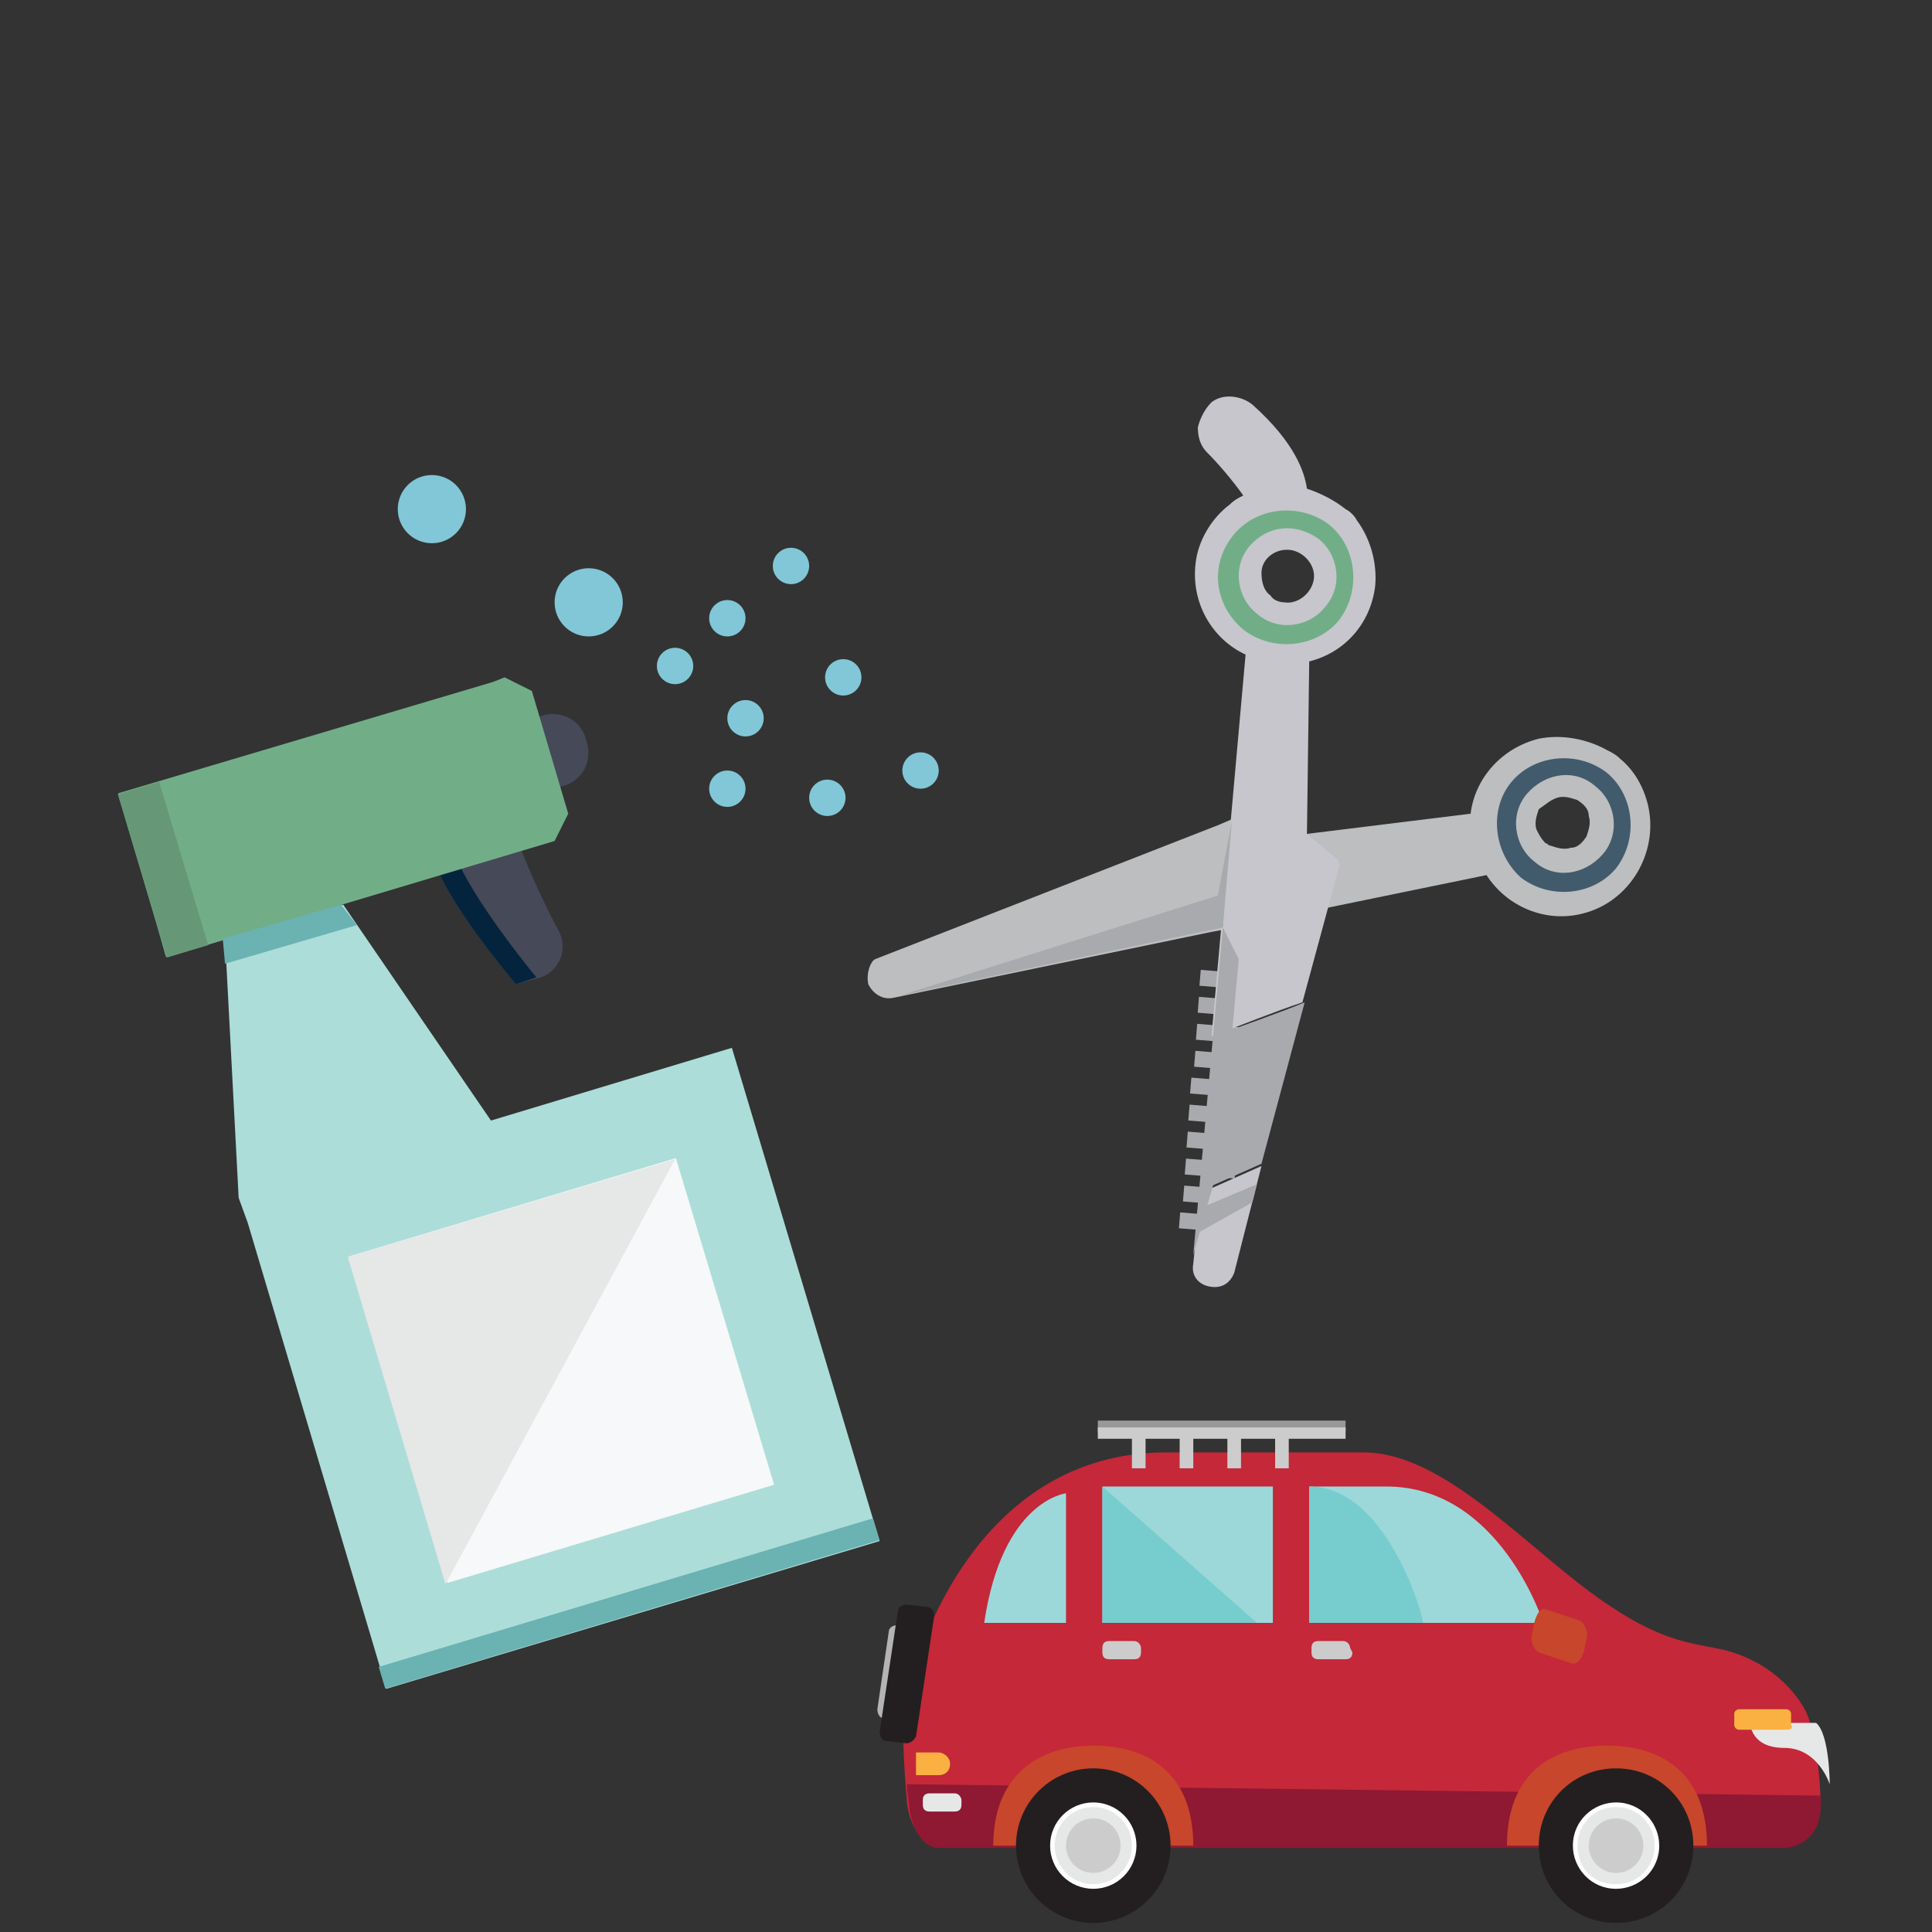 <?xml version="1.0" encoding="utf-8"?>
<!-- Generator: Adobe Illustrator 27.2.0, SVG Export Plug-In . SVG Version: 6.00 Build 0)  -->
<svg version="1.1" xmlns="http://www.w3.org/2000/svg" xmlns:xlink="http://www.w3.org/1999/xlink" x="0px" y="0px"
	 viewBox="0 0 85 85" style="enable-background:new 0 0 85 85;" xml:space="preserve">
<rect x="0" y="0" width="85" height="85" fill="#333333" stroke="none"/>
<style type="text/css">
	.st0{fill:#EFC41C;}
	.st1{fill:#B4B4B4;}
	.st2{fill-rule:evenodd;clip-rule:evenodd;fill:#989898;}
	.st3{fill-rule:evenodd;clip-rule:evenodd;fill:#C42839;}
	.st4{fill-rule:evenodd;clip-rule:evenodd;fill:#8F1832;}
	.st5{fill-rule:evenodd;clip-rule:evenodd;fill:#C8462B;}
	.st6{fill-rule:evenodd;clip-rule:evenodd;fill:#E6E7E7;}
	.st7{fill-rule:evenodd;clip-rule:evenodd;fill:#CCCCCC;}
	.st8{fill:#231F20;}
	.st9{fill:#FFFFFF;}
	.st10{fill:#E6E7E7;}
	.st11{fill:#CCCCCC;}
	.st12{fill:#FBB042;}
	.st13{fill:#9CD8D9;}
	.st14{fill:#77CCCE;}
	.st15{fill:#A8AAAD;}
	.st16{fill:#BDBEC0;}
	.st17{fill:#C7C6CC;}
	.st18{fill:#425B6C;}
	.st19{fill:#71AE87;}
	.st20{fill:none;}
	.st21{fill:#464958;}
	.st22{fill:#04243E;}
	.st23{fill:#ACDDD9;}
	.st24{fill:#F7F8F9;}
	.st25{fill:#669877;}
	.st26{fill:#6BB2B2;}
	.st27{fill:#81C7D7;}
	.st28{display:none;}
	.st29{display:inline;fill:#231F20;}
	.st30{display:inline;fill:#A9ABAE;}
	.st31{display:inline;fill:#DAF0EF;}
	.st32{display:inline;fill:#FFFFFF;}
	.st33{display:inline;fill:#939598;}
	.st34{display:inline;fill:#818385;}
	.st35{display:inline;fill:#679978;}
	.st36{display:inline;fill:#5A5B5D;}
	.st37{display:inline;}
	.st38{fill:#679978;}
	.st39{fill:#354C5E;}
	.st40{fill:#2D3B4E;}
	.st41{fill:#E18427;}
	.st42{fill:#F78D2E;}
</style>
<g id="Layer_1">
	<path class="st0" d="M44.8,83.5"/>
	<g>
		<path class="st1" d="M39.8,75.7l-0.9-0.1c-0.2,0-0.3-0.2-0.3-0.4l0.5-3.4c0-0.2,0.2-0.3,0.4-0.3l0.9,0.1c0.2,0,0.3,0.2,0.3,0.4
			l-0.5,3.4C40.2,75.6,40,75.8,39.8,75.7z"/>
		<rect x="48.3" y="62.5" class="st2" width="10.9" height="0.5"/>
		<path class="st3" d="M51.3,63.9H60c3.7,0,7.5,4.6,10.9,6.8c2.4,1.6,3.7,1.6,5,1.9c1.9,0.5,3,1.7,3.5,2.6c0.5,0.9,0.7,3.2,0.7,4.2
			c0,1.2-0.8,1.7-1.6,1.7l-37.3,0c-0.8,0-1.2-1-1.3-1.8c-0.1-1.3-0.3-3.6,0-4.8C40.9,70.5,44.1,63.9,51.3,63.9z"/>
		<path class="st4" d="M80.1,79.5c0-0.1,0-0.3,0-0.5l-40.2-0.5c0,0.4,0.1,0.7,0.1,1c0.1,0.8,0.5,1.8,1.3,1.8l37.3,0
			C79.3,81.2,80.1,80.7,80.1,79.5z"/>
		<path class="st5" d="M43.7,81.2c0-3.1,2-4.4,4.4-4.4c2.4,0,4.4,1.2,4.4,4.4L43.7,81.2z"/>
		<path class="st5" d="M66.3,81.2c0-3.2,2-4.4,4.4-4.4c2.4,0,4.4,1.2,4.4,4.4L66.3,81.2z"/>
		<path class="st6" d="M42.3,79.4c0,0.2-0.1,0.3-0.3,0.3l-1.1,0c-0.2,0-0.3-0.1-0.3-0.3v-0.2c0-0.2,0.1-0.3,0.3-0.3l1.1,0
			c0.2,0,0.3,0.2,0.3,0.3V79.4z"/>
		<path class="st7" d="M50.2,72.7c0,0.2-0.1,0.3-0.3,0.3l-1.1,0c-0.2,0-0.3-0.1-0.3-0.3v-0.2c0-0.2,0.1-0.3,0.3-0.3l1.1,0
			c0.2,0,0.3,0.2,0.3,0.3L50.2,72.7z"/>
		<path class="st7" d="M59.5,72.7c0,0.2-0.1,0.3-0.3,0.3L58,73c-0.2,0-0.3-0.1-0.3-0.3v-0.2c0-0.2,0.1-0.3,0.3-0.3l1.1,0
			c0.2,0,0.3,0.2,0.3,0.3L59.5,72.7z"/>
		<g>
			<circle class="st8" cx="48.1" cy="81.2" r="3.4"/>
			<circle class="st9" cx="48.1" cy="81.2" r="1.9"/>
			<circle class="st10" cx="48.1" cy="81.2" r="1.7"/>
			<circle class="st11" cx="48.1" cy="81.2" r="1.2"/>
		</g>
		<g>
			<path class="st8" d="M74.5,81.2c0,1.9-1.5,3.4-3.4,3.4s-3.4-1.5-3.4-3.4c0-1.9,1.5-3.4,3.4-3.4S74.5,79.3,74.5,81.2z"/>
			<path class="st9" d="M73,81.2c0,1.1-0.9,1.9-1.9,1.9c-1.1,0-1.9-0.9-1.9-1.9c0-1.1,0.9-1.9,1.9-1.9C72.2,79.3,73,80.2,73,81.2z"
				/>
			<path class="st10" d="M72.8,81.2c0,0.9-0.7,1.7-1.7,1.7s-1.7-0.7-1.7-1.7c0-0.9,0.7-1.7,1.7-1.7S72.8,80.3,72.8,81.2z"/>
			<circle class="st11" cx="71.1" cy="81.2" r="1.2"/>
		</g>
		<g>
			<path class="st10" d="M79.9,75.8h-2.9c0,0,0,1.1,1.5,1.1s2,1.6,2,1.6S80.5,76.3,79.9,75.8z"/>
			<path class="st12" d="M78.6,76.1h-2.1c-0.1,0-0.2-0.1-0.2-0.2v-0.5c0-0.1,0.1-0.2,0.2-0.2h2.1c0.1,0,0.2,0.1,0.2,0.2v0.5
				C78.9,76,78.8,76.1,78.6,76.1z"/>
		</g>
		<rect x="49.8" y="63" class="st7" width="0.6" height="1.6"/>
		<rect x="51.9" y="63" class="st7" width="0.6" height="1.6"/>
		<rect x="54" y="63" class="st7" width="0.6" height="1.6"/>
		<rect x="56.1" y="63" class="st7" width="0.6" height="1.6"/>
		<rect x="48.3" y="62.8" class="st7" width="10.9" height="0.5"/>
		<g>
			<rect x="48.5" y="65.4" class="st13" width="7.5" height="6"/>
			<path class="st13" d="M43.3,71.4h3.6v-5.7C46.9,65.7,44.1,66,43.3,71.4z"/>
			<path class="st13" d="M57.6,65.4v6h10.3c0,0-1.9-6-6.9-6S57.6,65.4,57.6,65.4z"/>
			<polygon class="st14" points="48.5,65.4 55.3,71.4 48.5,71.4 			"/>
			<path class="st14" d="M57.6,65.4v6l5,0C62.7,71.4,61.1,65.4,57.6,65.4z"/>
		</g>
		<path class="st5" d="M69.7,72.6c-0.1,0.4-0.3,0.6-0.5,0.6l-1.5-0.5c-0.2-0.1-0.4-0.5-0.3-0.8l0.1-0.5c0.1-0.4,0.3-0.7,0.5-0.6
			l1.5,0.5c0.2,0.1,0.4,0.5,0.3,0.8L69.7,72.6z"/>
		<path class="st12" d="M41.3,77.1h-1v1h1c0.3,0,0.5-0.2,0.5-0.5C41.8,77.3,41.5,77.1,41.3,77.1z"/>
		<path class="st8" d="M39.9,76.7L39,76.6c-0.2,0-0.3-0.2-0.3-0.4l0.8-5.3c0-0.2,0.2-0.3,0.4-0.3l0.9,0.1c0.2,0,0.3,0.2,0.3,0.4
			l-0.8,5.3C40.2,76.6,40,76.7,39.9,76.7z"/>
	</g>
	<g>
		<g>
			
				<rect x="52.6" y="52.6" transform="matrix(8.109363e-02 -0.997 0.997 8.109363e-02 -4.84 102.215)" class="st15" width="0.7" height="2.2"/>
			
				<rect x="52.7" y="51.5" transform="matrix(8.109363e-02 -0.997 0.997 8.109363e-02 -3.574 101.225)" class="st15" width="0.7" height="2.2"/>
			
				<rect x="52.8" y="50.3" transform="matrix(8.109363e-02 -0.997 0.997 8.109363e-02 -2.307 100.234)" class="st15" width="0.7" height="2.2"/>
			
				<rect x="52.9" y="49.1" transform="matrix(8.109363e-02 -0.997 0.997 8.109363e-02 -1.041 99.244)" class="st15" width="0.7" height="2.2"/>
			
				<rect x="53" y="47.9" transform="matrix(8.109363e-02 -0.997 0.997 8.109363e-02 0.226 98.254)" class="st15" width="0.7" height="2.2"/>
			
				<rect x="53.1" y="46.7" transform="matrix(8.109363e-02 -0.997 0.997 8.109363e-02 1.493 97.263)" class="st15" width="0.7" height="2.2"/>
			
				<rect x="53.2" y="45.6" transform="matrix(8.109363e-02 -0.997 0.997 8.109363e-02 2.759 96.273)" class="st15" width="0.7" height="2.2"/>
			
				<rect x="53.3" y="44.4" transform="matrix(8.109363e-02 -0.997 0.997 8.109363e-02 4.026 95.282)" class="st15" width="0.7" height="2.2"/>
			
				<rect x="53.4" y="43.2" transform="matrix(8.109363e-02 -0.997 0.997 8.109363e-02 5.293 94.292)" class="st15" width="0.7" height="2.2"/>
			
				<rect x="53.5" y="42" transform="matrix(8.109363e-02 -0.997 0.997 8.109363e-02 6.559 93.302)" class="st15" width="0.7" height="2.2"/>
		</g>
		<g>
			<path class="st16" d="M38.2,43.3c0.2,0.4,0.6,0.7,1.1,0.6l14-2.9l1.1-0.2l0,0l3.7-0.8l0,0l7.3-1.5c0.9,1.4,2.6,2.1,4.2,1.7
				c2.1-0.5,3.4-2.7,2.9-4.8c-0.2-0.8-0.6-1.5-1.2-2c-0.2-0.2-0.4-0.3-0.6-0.4c-0.9-0.5-2-0.7-3-0.5c-1.6,0.4-2.8,1.7-3,3.3
				l-7.3,0.9l-2.2-1l-0.8,0.3c0,0,0,0-0.1,0l-0.7,0.3l0,0l0,0l-15.1,5.9c0,0,0,0,0,0C38.3,42.3,38.1,42.8,38.2,43.3z M68.5,35.1
				c0.3-0.1,0.6,0,0.9,0.1c0.3,0.2,0.5,0.4,0.5,0.7c0.1,0.3,0,0.6-0.1,0.9c-0.2,0.3-0.4,0.5-0.7,0.5c-0.3,0.1-0.6,0-0.9-0.1
				c-0.1,0-0.1-0.1-0.2-0.1c-0.2-0.2-0.3-0.4-0.4-0.6c-0.1-0.3,0-0.6,0.1-0.9C68,35.4,68.2,35.2,68.5,35.1z"/>
			<path class="st17" d="M52.7,18.8c0,0.4,0.1,0.8,0.4,1.1c0.5,0.5,1.1,1.2,1.6,1.9c-0.2,0.1-0.4,0.2-0.6,0.4
				c-0.8,0.6-1.4,1.6-1.5,2.6c-0.2,1.7,0.7,3.3,2.2,4l-1.5,16.8c1.3-0.5,2.8-1.1,4-1.5l1.6-5.9c0.1-0.2,0-0.4-0.2-0.5l-1.2-1
				l0.1-7.6c1.6-0.4,2.7-1.7,2.9-3.3c0.1-1-0.2-2.1-0.8-2.9c-0.1-0.2-0.3-0.4-0.5-0.5c-0.5-0.4-1.1-0.7-1.7-0.9
				c-0.1-0.7-0.5-2-2.4-3.7c0,0,0,0,0,0c-0.5-0.4-1.3-0.5-1.8-0.1C53,18,52.8,18.4,52.7,18.8z M56.8,24.2c0.6,0.1,1.1,0.7,1,1.3
				s-0.7,1.1-1.3,1c-0.2,0-0.5-0.1-0.6-0.3c-0.3-0.2-0.4-0.6-0.4-1C55.5,24.6,56.1,24.1,56.8,24.2z"/>
			<path class="st18" d="M66.9,38.6c1.3,1,3.2,0.8,4.2-0.4c1-1.3,0.8-3.2-0.4-4.2c-1.3-1-3.2-0.8-4.2,0.4S65.7,37.5,66.9,38.6z
				 M70.2,34.6c0.9,0.7,1.1,2.1,0.3,3s-2.1,1.1-3,0.3c-0.9-0.7-1.1-2.1-0.3-3S69.3,33.8,70.2,34.6z"/>
			<path class="st17" d="M52.5,55.6c-0.1,0.5,0.2,0.9,0.7,1c0.5,0.1,0.9-0.1,1.1-0.6c0,0,0,0,0,0l1.2-4.7l-2.7,1.2L52.5,55.6z"/>
			<path class="st15" d="M52.8,52.4l2.7-1.2l1.9-7.1c-1.2,0.5-2.7,1-4,1.5L52.8,52.4z"/>
			<path class="st19" d="M54.7,27.7c1.3,1,3.2,0.8,4.2-0.4c1-1.3,0.8-3.2-0.4-4.2c-1.3-1-3.2-0.8-4.2,0.4
				C53.2,24.8,53.4,26.6,54.7,27.7z M58,23.7c0.9,0.7,1.1,2.1,0.3,3c-0.7,0.9-2.1,1.1-3,0.3c-0.9-0.7-1.1-2.1-0.3-3S57,23,58,23.7z"
				/>
			<path class="st20" d="M55.8,26.2c0.2,0.2,0.4,0.3,0.6,0.3c0.6,0.1,1.2-0.4,1.3-1s-0.4-1.2-1-1.3c-0.6-0.1-1.2,0.4-1.3,1
				C55.4,25.6,55.6,26,55.8,26.2z"/>
			<polygon class="st15" points="55.3,52.1 52.7,53.2 52.6,54.3 55.1,52.9 			"/>
		</g>
		<polygon class="st15" points="53.3,40.9 53.8,40.8 54.2,36.1 		"/>
		<polygon class="st15" points="39.6,43.8 53.8,40.8 53.9,39.3 		"/>
		<polygon class="st15" points="53.7,51 54.5,42.2 53.8,40.8 52.5,55.2 		"/>
	</g>
	<g>
		<path class="st21" d="M19,37.6c0.6,2.1,3.7,5.7,3.7,5.7l1.1-0.3c0.8-0.3,1.2-1.2,0.8-2c-0.7-1.3-1.6-3.3-2-4.5L19,37.6z"/>
		<path class="st22" d="M19,37.6c0.6,2.1,3.7,5.7,3.7,5.7l0.9-0.3c0,0-3-3.6-3.7-5.7L19,37.6z"/>
		<path class="st21" d="M23.8,34.2c-0.1-0.4-0.4-1.4-0.5-1.8c-0.1-0.4,0.1-0.8,0.5-0.9c0.9-0.3,1.8,0.2,2,1.1c0.3,0.9-0.2,1.8-1.1,2
			C24.3,34.8,23.9,34.6,23.8,34.2z"/>
		<polygon class="st23" points="21.6,49.3 15.1,39.8 9.9,41.3 10.5,52.7 10.9,53.8 17,74.3 38.7,67.8 32.2,46.1 		"/>
		<rect x="17.2" y="52.8" transform="matrix(0.958 -0.288 0.288 0.958 -16.316 9.644)" class="st24" width="15" height="15"/>
		<polygon class="st10" points="15.3,55.3 29.7,51 19.6,69.7 		"/>
		<polygon class="st19" points="22.2,29.8 21.7,30 21.7,30 5.2,34.9 5.6,36.3 6.9,40.7 7.3,42.1 8.7,41.7 8.7,41.7 24.4,37 25,35.8 
			23.4,30.4 		"/>
		
			<rect x="6.2" y="34.5" transform="matrix(0.958 -0.288 0.288 0.958 -10.694 3.678)" class="st25" width="1.9" height="7.5"/>
		<rect x="27.2" y="59.2" transform="matrix(0.288 0.958 -0.958 0.288 87.288 23.692)" class="st26" width="1" height="22.7"/>
		<polygon class="st26" points="9.9,42.4 9.8,41.3 15,39.8 15.7,40.7 		"/>
	</g>
	<circle class="st27" cx="19" cy="22.4" r="1.5"/>
	<circle class="st27" cx="25.9" cy="26.5" r="1.5"/>
	<circle class="st27" cx="29.7" cy="29.3" r="0.8"/>
	<circle class="st27" cx="32" cy="27.2" r="0.8"/>
	<circle class="st27" cx="34.8" cy="24.9" r="0.8"/>
	<circle class="st27" cx="37.1" cy="29.8" r="0.8"/>
	<circle class="st27" cx="32.8" cy="31.6" r="0.8"/>
	<circle class="st27" cx="32" cy="34.7" r="0.8"/>
	<circle class="st27" cx="36.4" cy="35.1" r="0.8"/>
	<circle class="st27" cx="40.5" cy="33.9" r="0.8"/>
</g>
<g id="Layer_2" class="st28">
	<path class="st29" d="M4.7,64.3V24.6c0-1.1,0.7-1.9,1.8-1.9h72c1.1,0,1.8,0.8,1.8,1.9v39.7H4.7z"/>
	<path class="st30" d="M4.7,64.3v7.2c0,1.1,0.7,1.8,1.8,1.8h72c1.1,0,1.8-0.7,1.8-1.8v-7.2H4.7z"/>
	<rect x="8.2" y="27" class="st31" width="68.5" height="33.5"/>
	<polygon class="st32" points="8.2,26.9 8.2,26.9 76.8,60.4 8.2,60.4 	"/>
	<rect x="32.8" y="73.3" class="st33" width="19.3" height="8.2"/>
	<path class="st34" d="M58.3,83.3c0-1-0.8-1.8-1.8-1.8H28.5c-1,0-1.8,0.8-1.8,1.8c0,1,0.8,1.8,1.8,1.8h28.1
		C57.5,85.1,58.3,84.3,58.3,83.3L58.3,83.3z"/>
	<path class="st32" d="M44.2,68.8c0,1-0.8,1.8-1.8,1.8c-1,0-1.8-0.8-1.8-1.8c0-1,0.8-1.8,1.8-1.8C43.5,67,44.2,67.8,44.2,68.8
		L44.2,68.8z"/>
	<path class="st35" d="M43.6,68.8c0,0.6-0.5,1.1-1.1,1.1s-1.1-0.5-1.1-1.1c0-0.6,0.5-1.1,1.1-1.1S43.6,68.2,43.6,68.8L43.6,68.8z"/>
	<path class="st36" d="M28.5,81.5c-1,0-1.8,0.8-1.8,1.8c0,1,0.8,1.8,1.8,1.8h14.1v-3.6H28.5z"/>
	<g class="st37">
		<rect x="48.3" y="39.7" class="st19" width="4" height="15.4"/>
		<rect x="43.1" y="41.6" class="st38" width="4" height="13.5"/>
		<rect x="38" y="46.2" class="st19" width="4" height="8.9"/>
		<rect x="32.8" y="50.7" class="st38" width="4" height="4.5"/>
		<polygon class="st19" points="32.8,50.7 36.8,55.2 36.8,50.7 		"/>
		<polygon class="st38" points="38,46.2 42,46.2 42,55.2 		"/>
		<polygon class="st19" points="43.1,41.6 47.1,41.6 47.1,55.2 		"/>
		<polygon class="st38" points="48.3,39.7 52.3,39.7 52.3,55.2 		"/>
		<rect x="32.8" y="56" class="st39" width="19.5" height="1.7"/>
		<rect x="42.5" y="56" class="st40" width="9.8" height="1.7"/>
		<g>
			<g>
				<path class="st41" d="M48.2,35.2l1.3,2.8l4.2-7.8l-8.7,1.7l2.3,2l-2.1,1.5c-0.4,0.3-0.5,0.8-0.2,1.1c0.3,0.4,0.8,0.5,1.1,0.2
					L48.2,35.2z"/>
			</g>
			
				<rect x="42.2" y="34.6" transform="matrix(0.804 -0.595 0.595 0.804 -12.013 34.573)" class="st41" width="8.5" height="1.8"/>
		</g>
		<rect x="34.7" y="40.1" transform="matrix(0.804 -0.595 0.595 0.804 -16.776 31.193)" class="st42" width="8.5" height="1.8"/>
		
			<rect x="31.1" y="44.4" transform="matrix(0.804 -0.595 0.595 0.804 -20.405 28.638)" class="st41" width="4.2" height="1.8"/>
	</g>
</g>
</svg>
